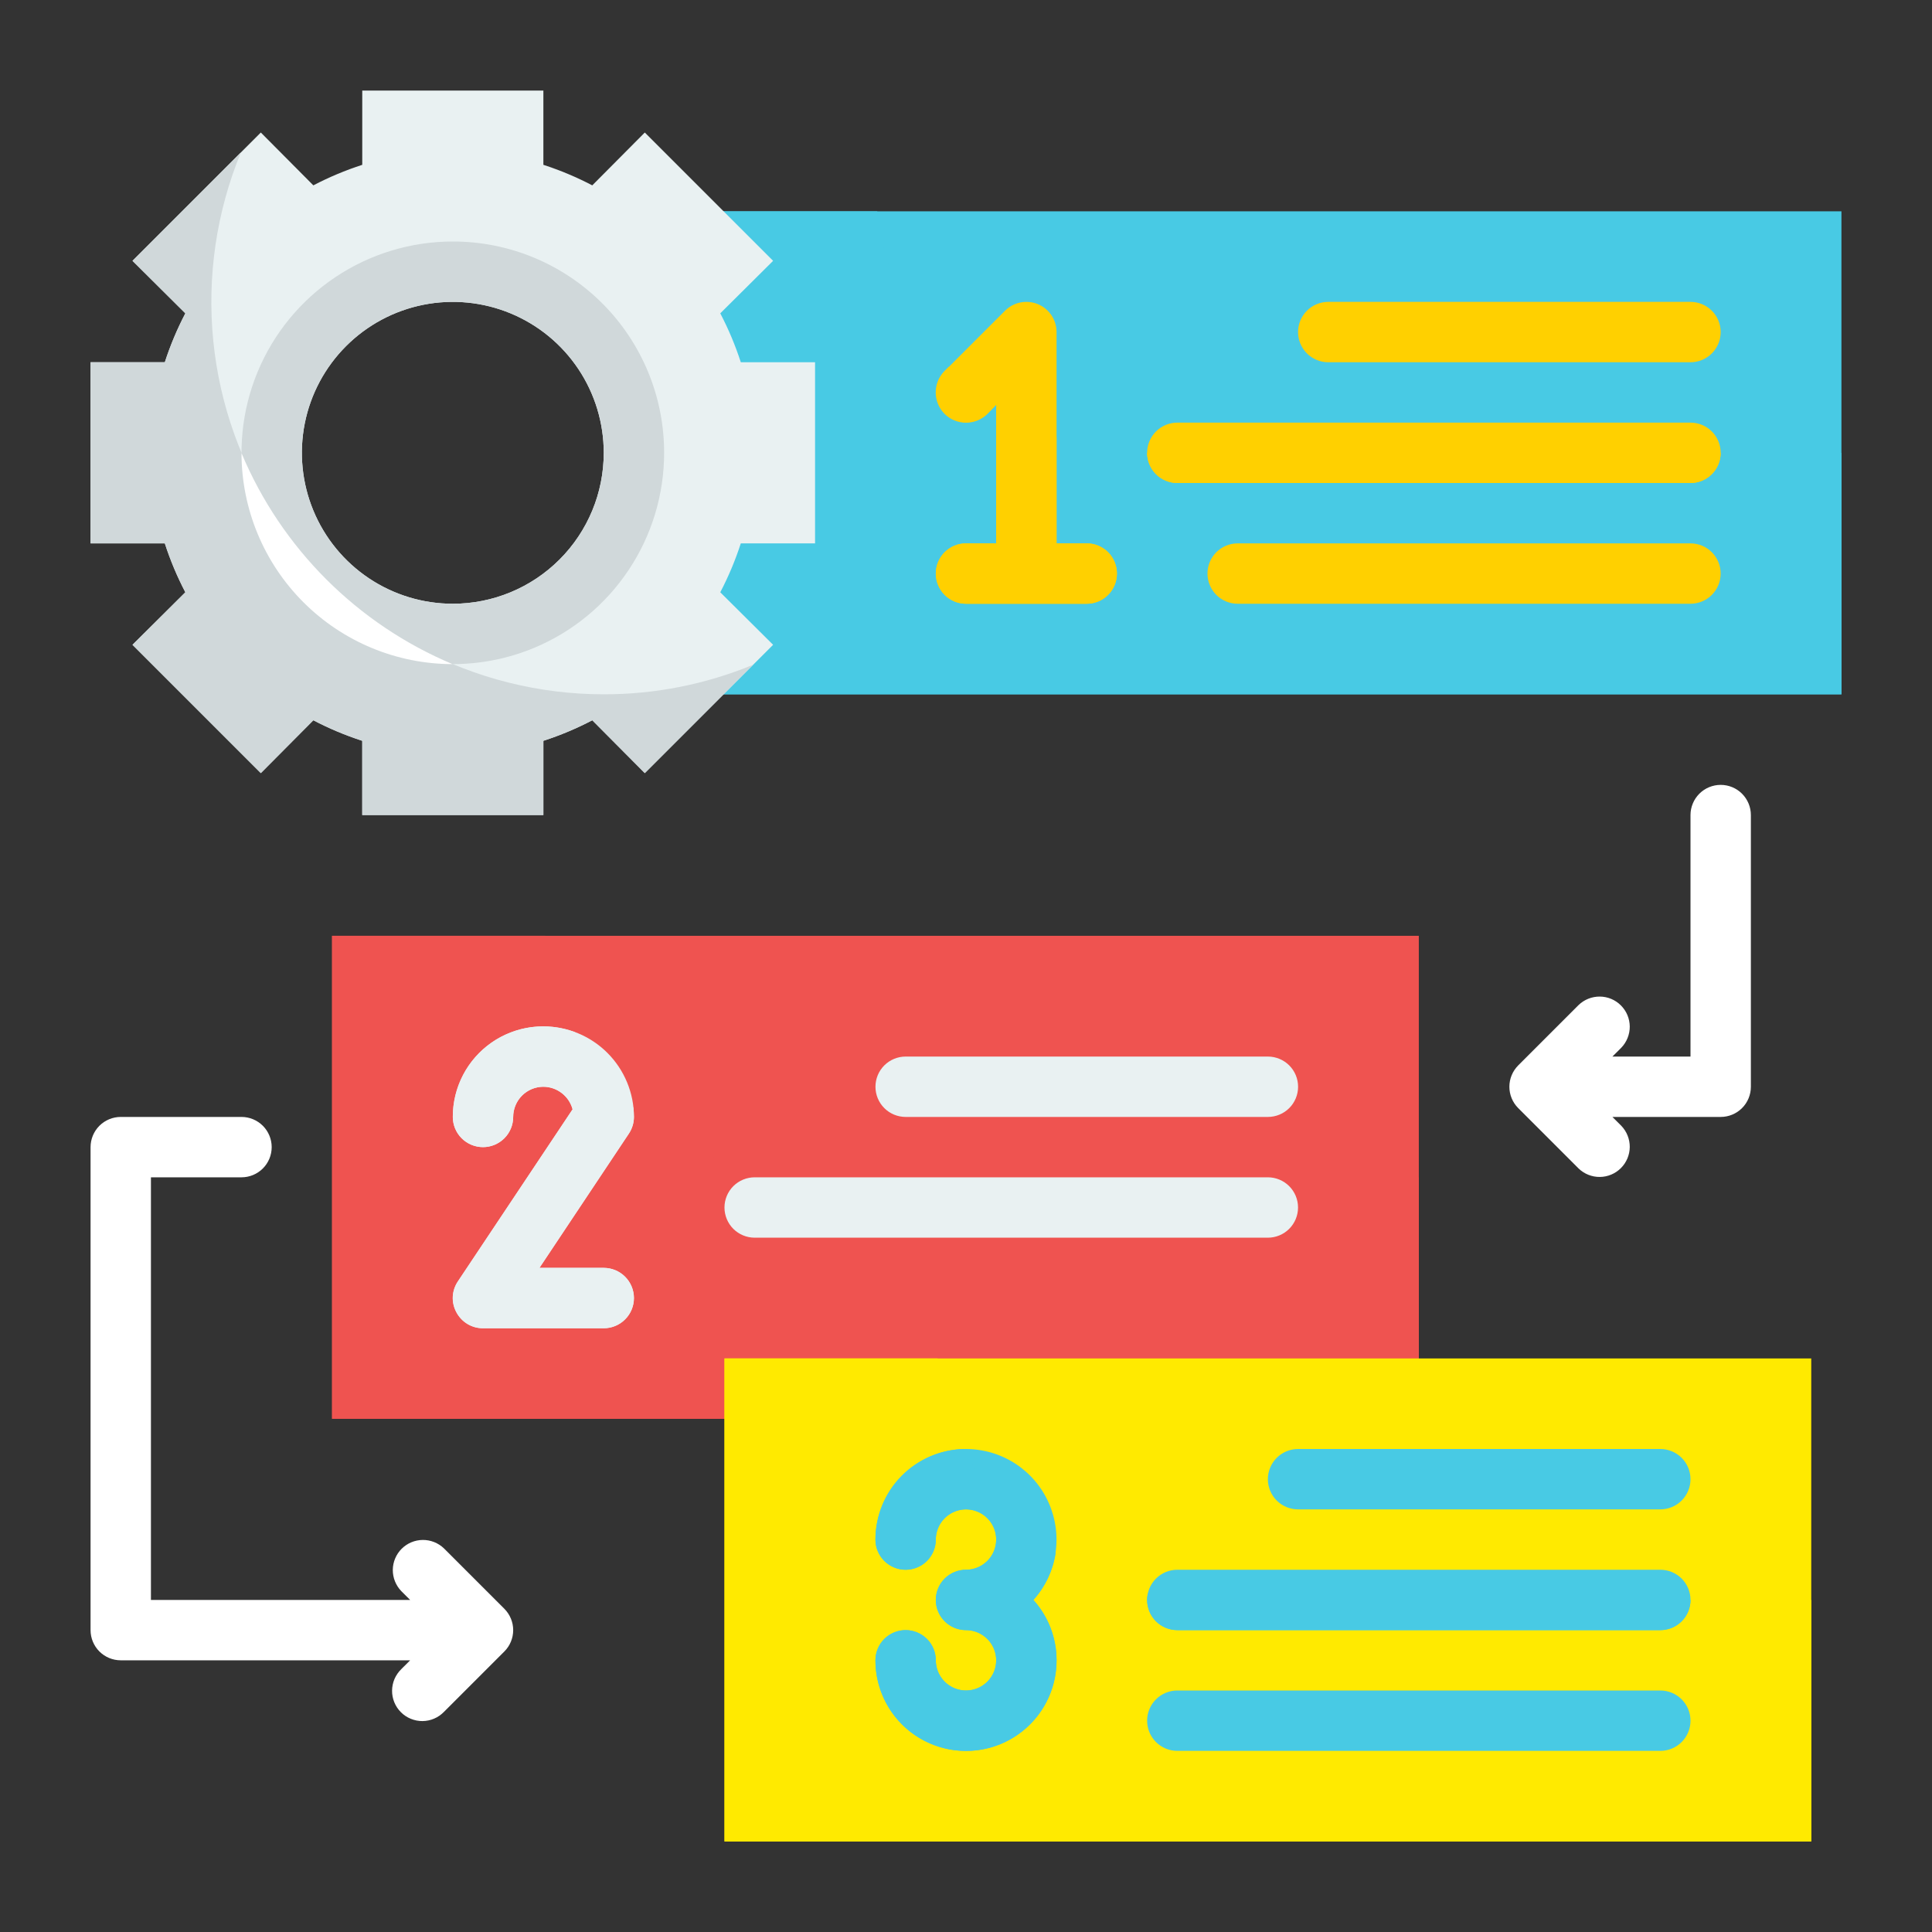 <svg xmlns="http://www.w3.org/2000/svg" width="80" height="80" viewBox="0 0 80 80" fill="none"><rect x="0" y="0" width="80" height="80" fill="#333333" stroke="none"/><path d="M13.75 38.75H58.75V58.75H13.75V38.75Z" fill="#EF5350"></path><path d="M58.75 48.75V58.75H13.75V38.75H22.575C22.881 41.5 24.189 44.041 26.251 45.886C28.313 47.731 30.983 48.751 33.75 48.75H58.75Z" fill="#EF5350"></path><path d="M26.251 46.25C26.251 45.255 25.855 44.302 25.152 43.598C24.449 42.895 23.495 42.5 22.501 42.5C21.506 42.5 20.552 42.895 19.849 43.598C19.146 44.302 18.751 45.255 18.751 46.25C18.751 46.581 18.882 46.9 19.117 47.134C19.351 47.368 19.669 47.5 20.001 47.5C20.332 47.5 20.65 47.368 20.884 47.134C21.119 46.9 21.251 46.581 21.251 46.25C21.251 45.946 21.362 45.653 21.562 45.425C21.763 45.197 22.039 45.05 22.34 45.011C22.642 44.972 22.947 45.044 23.198 45.214C23.45 45.383 23.632 45.639 23.709 45.932L18.959 53.057C18.834 53.246 18.762 53.465 18.751 53.691C18.741 53.916 18.791 54.141 18.898 54.341C19.005 54.54 19.164 54.707 19.358 54.823C19.552 54.939 19.774 55 20.001 55H25.001C25.332 55 25.65 54.868 25.884 54.634C26.119 54.4 26.251 54.081 26.251 53.75C26.251 53.419 26.119 53.1 25.884 52.866C25.65 52.632 25.332 52.5 25.001 52.5H22.337L26.041 46.944C26.177 46.738 26.25 46.497 26.251 46.25ZM37.501 46.25H52.501C52.832 46.25 53.15 46.118 53.385 45.884C53.619 45.65 53.751 45.331 53.751 45C53.751 44.669 53.619 44.35 53.385 44.116C53.15 43.882 52.832 43.75 52.501 43.75H37.501C37.169 43.75 36.851 43.882 36.617 44.116C36.382 44.35 36.251 44.669 36.251 45C36.251 45.331 36.382 45.65 36.617 45.884C36.851 46.118 37.169 46.25 37.501 46.25Z" fill="#E9F1F2"></path><path d="M53.749 50C53.749 49.669 53.617 49.35 53.383 49.116C53.149 48.882 52.831 48.75 52.499 48.75H31.249C30.918 48.75 30.6 48.882 30.365 49.116C30.131 49.35 29.999 49.669 29.999 50C29.999 50.331 30.131 50.65 30.365 50.884C30.6 51.118 30.918 51.25 31.249 51.25H52.499C52.831 51.25 53.149 51.118 53.383 50.884C53.617 50.65 53.749 50.331 53.749 50ZM26.249 53.75C26.249 54.081 26.117 54.4 25.883 54.634C25.649 54.868 25.331 55 24.999 55H19.999C19.773 55.002 19.55 54.941 19.356 54.824C19.162 54.707 19.004 54.538 18.899 54.337C18.789 54.141 18.736 53.916 18.747 53.691C18.759 53.466 18.833 53.248 18.962 53.062L23.712 45.938C23.639 45.671 23.481 45.435 23.263 45.266C23.044 45.096 22.776 45.003 22.499 45C22.168 45 21.85 45.132 21.615 45.366C21.381 45.6 21.249 45.919 21.249 46.25C21.249 46.581 21.117 46.9 20.883 47.134C20.649 47.368 20.331 47.5 19.999 47.5C19.668 47.5 19.35 47.368 19.115 47.134C18.881 46.9 18.749 46.581 18.749 46.25C18.747 45.645 18.892 45.049 19.172 44.512C19.451 43.976 19.857 43.515 20.353 43.169C20.85 42.824 21.423 42.604 22.023 42.529C22.623 42.454 23.233 42.525 23.799 42.737C24.414 43.916 25.236 44.974 26.224 45.862C26.239 45.991 26.247 46.12 26.249 46.25C26.25 46.495 26.176 46.735 26.037 46.938L22.337 52.5H24.999C25.331 52.5 25.649 52.632 25.883 52.866C26.117 53.1 26.249 53.419 26.249 53.75Z" fill="#E9F1F2"></path><path d="M27.5 8.75H76.25V28.75H27.5V8.75Z" fill="#48CAE4"></path><path d="M76.25 18.75V28.75H27.5V8.75H36.325C36.63 11.5 37.94 14.041 40.001 15.886C42.063 17.731 44.733 18.751 47.5 18.75H76.25Z" fill="#48CAE4"></path><path d="M40 22.5C39.669 22.5 39.35 22.632 39.116 22.866C38.882 23.101 38.75 23.419 38.75 23.75C38.75 24.081 38.882 24.399 39.116 24.634C39.35 24.868 39.669 25 40 25H45C45.331 25 45.65 24.868 45.884 24.634C46.118 24.399 46.25 24.081 46.25 23.75C46.25 23.419 46.118 23.101 45.884 22.866C45.65 22.632 45.331 22.5 45 22.5H43.75V13.75C43.75 13.503 43.677 13.261 43.539 13.056C43.402 12.85 43.207 12.69 42.978 12.595C42.75 12.501 42.499 12.476 42.256 12.524C42.014 12.572 41.791 12.691 41.616 12.866L39.116 15.366C38.889 15.602 38.763 15.918 38.765 16.245C38.768 16.573 38.9 16.887 39.132 17.119C39.363 17.35 39.677 17.482 40.005 17.485C40.332 17.487 40.648 17.361 40.884 17.134L41.25 16.767V22.5H40ZM55 15H70C70.332 15 70.65 14.868 70.884 14.634C71.118 14.399 71.25 14.082 71.25 13.75C71.25 13.418 71.118 13.101 70.884 12.866C70.65 12.632 70.332 12.5 70 12.5H55C54.669 12.5 54.35 12.632 54.116 12.866C53.882 13.101 53.75 13.418 53.75 13.75C53.75 14.082 53.882 14.399 54.116 14.634C54.35 14.868 54.669 15 55 15ZM48.75 20H70C70.332 20 70.65 19.868 70.884 19.634C71.118 19.399 71.25 19.081 71.25 18.75C71.25 18.419 71.118 18.101 70.884 17.866C70.65 17.632 70.332 17.5 70 17.5H48.75C48.419 17.5 48.1 17.632 47.866 17.866C47.632 18.101 47.5 18.419 47.5 18.75C47.5 19.081 47.632 19.399 47.866 19.634C48.1 19.868 48.419 20 48.75 20Z" fill="#FFD000"></path><path d="M69.999 22.5H51.249C50.918 22.5 50.6 22.632 50.365 22.866C50.131 23.101 49.999 23.419 49.999 23.75C49.999 24.081 50.131 24.399 50.365 24.634C50.6 24.868 50.918 25 51.249 25H69.999C70.331 25 70.649 24.868 70.883 24.634C71.118 24.399 71.249 24.081 71.249 23.75C71.249 23.419 71.118 23.101 70.883 22.866C70.649 22.632 70.331 22.5 69.999 22.5ZM39.112 17.137C38.877 16.901 38.746 16.582 38.746 16.25C38.746 15.918 38.877 15.598 39.112 15.363L39.287 15.188C39.859 15.802 40.501 16.347 41.199 16.812L40.887 17.137C40.651 17.372 40.332 17.503 39.999 17.503C39.667 17.503 39.348 17.372 39.112 17.137ZM46.249 23.75C46.249 24.081 46.117 24.399 45.883 24.634C45.649 24.868 45.331 25 44.999 25H39.999C39.668 25 39.35 24.868 39.115 24.634C38.881 24.399 38.749 24.081 38.749 23.75C38.749 23.419 38.881 23.101 39.115 22.866C39.35 22.632 39.668 22.5 39.999 22.5H41.249V16.85C42.027 17.37 42.867 17.79 43.749 18.1V22.5H44.999C45.331 22.5 45.649 22.632 45.883 22.866C46.117 23.101 46.249 23.419 46.249 23.75ZM71.249 18.75C71.249 19.081 71.118 19.399 70.883 19.634C70.649 19.868 70.331 20 69.999 20H48.749C48.418 20 48.1 19.868 47.865 19.634C47.631 19.399 47.499 19.081 47.499 18.75H71.249Z" fill="#FFD000"></path><path d="M33.75 22.5V15H30.675C30.449 14.302 30.165 13.625 29.825 12.975L32.013 10.8L26.7 5.487L24.525 7.675C23.875 7.335 23.198 7.051 22.5 6.825V3.75H15V6.825C14.302 7.051 13.625 7.335 12.975 7.675L10.8 5.487L5.487 10.8L7.675 12.975C7.335 13.625 7.051 14.302 6.825 15H3.75V22.5H6.825C7.051 23.198 7.335 23.875 7.675 24.525L5.487 26.7L10.8 32.013L12.975 29.825C13.625 30.165 14.302 30.449 15 30.675V33.75H22.5V30.675C23.198 30.449 23.875 30.165 24.525 29.825L26.7 32.013L32.013 26.7L29.825 24.525C30.165 23.875 30.449 23.198 30.675 22.5H33.75ZM18.75 25C17.514 25 16.305 24.633 15.278 23.947C14.25 23.26 13.449 22.284 12.976 21.142C12.503 20 12.379 18.743 12.62 17.531C12.861 16.318 13.457 15.205 14.331 14.331C15.205 13.457 16.318 12.861 17.531 12.62C18.743 12.379 20 12.503 21.142 12.976C22.284 13.449 23.26 14.25 23.947 15.278C24.633 16.305 25 17.514 25 18.75C25 20.408 24.341 21.997 23.169 23.169C21.997 24.341 20.408 25 18.75 25Z" fill="#E9F1F2"></path><path d="M25 28.75C22.331 28.75 19.702 28.092 17.348 26.835C14.993 25.578 12.984 23.76 11.499 21.542C10.013 19.324 9.097 16.774 8.832 14.118C8.566 11.461 8.959 8.781 9.975 6.312L5.487 10.8L7.675 12.975C7.335 13.625 7.051 14.302 6.825 15H3.75V22.5H6.825C7.051 23.198 7.335 23.875 7.675 24.525L5.487 26.7L10.8 32.013L12.975 29.825C13.625 30.165 14.302 30.449 15 30.675V33.75H22.5V30.675C23.198 30.449 23.875 30.165 24.525 29.825L26.7 32.013L31.188 27.525C29.226 28.336 27.123 28.752 25 28.75Z" fill="#D0D8DA"></path><path d="M18.75 10C17.019 10 15.328 10.513 13.889 11.475C12.45 12.436 11.328 13.803 10.666 15.402C10.004 17 9.831 18.76 10.168 20.457C10.506 22.154 11.339 23.713 12.563 24.937C13.787 26.161 15.346 26.994 17.043 27.332C18.74 27.669 20.5 27.496 22.099 26.834C23.697 26.172 25.064 25.05 26.025 23.611C26.987 22.172 27.5 20.481 27.5 18.75C27.501 17.601 27.275 16.462 26.836 15.401C26.396 14.339 25.752 13.374 24.939 12.561C24.126 11.748 23.161 11.104 22.099 10.664C21.038 10.225 19.899 9.999 18.75 10ZM18.75 25C17.514 25 16.305 24.633 15.278 23.947C14.25 23.26 13.449 22.284 12.976 21.142C12.503 20 12.379 18.743 12.62 17.531C12.861 16.318 13.457 15.205 14.331 14.331C15.205 13.457 16.318 12.861 17.531 12.62C18.743 12.379 20 12.503 21.142 12.976C22.284 13.449 23.26 14.25 23.947 15.278C24.633 16.305 25 17.514 25 18.75C25 20.408 24.341 21.997 23.169 23.169C21.997 24.341 20.408 25 18.75 25Z" fill="#D0D8DA"></path><path d="M10 18.763C10.003 21.079 10.925 23.299 12.563 24.937C14.201 26.575 16.421 27.497 18.738 27.5C14.794 25.844 11.656 22.707 10 18.763ZM71.25 32.5C70.918 32.5 70.6 32.632 70.366 32.866C70.132 33.101 70 33.419 70 33.75V43.75H66.767L67.134 43.384C67.361 43.148 67.487 42.832 67.485 42.505C67.482 42.177 67.35 41.863 67.118 41.632C66.887 41.4 66.573 41.268 66.246 41.266C65.918 41.263 65.602 41.389 65.366 41.616L62.866 44.116C62.632 44.351 62.5 44.669 62.5 45C62.5 45.332 62.632 45.65 62.866 45.884L65.366 48.384C65.602 48.612 65.918 48.738 66.246 48.735C66.573 48.732 66.887 48.6 67.118 48.369C67.35 48.137 67.482 47.823 67.485 47.496C67.487 47.168 67.361 46.852 67.134 46.616L66.767 46.25H71.25C71.582 46.25 71.9 46.118 72.134 45.884C72.368 45.65 72.5 45.332 72.5 45V33.75C72.5 33.419 72.368 33.101 72.134 32.866C71.9 32.632 71.582 32.5 71.25 32.5ZM18.384 64.116C18.148 63.889 17.832 63.763 17.505 63.766C17.177 63.769 16.863 63.9 16.631 64.132C16.4 64.363 16.268 64.677 16.265 65.005C16.263 65.332 16.389 65.648 16.616 65.884L16.983 66.25H6.25V48.75H10C10.332 48.75 10.649 48.618 10.884 48.384C11.118 48.15 11.25 47.832 11.25 47.5C11.25 47.169 11.118 46.851 10.884 46.616C10.649 46.382 10.332 46.25 10 46.25H5C4.668 46.25 4.351 46.382 4.116 46.616C3.882 46.851 3.75 47.169 3.75 47.5V67.5C3.75 67.832 3.882 68.15 4.116 68.384C4.351 68.618 4.668 68.75 5 68.75H16.983L16.616 69.116C16.497 69.232 16.402 69.37 16.336 69.522C16.271 69.675 16.236 69.839 16.235 70.005C16.233 70.171 16.265 70.335 16.328 70.489C16.391 70.642 16.483 70.782 16.601 70.899C16.718 71.017 16.858 71.11 17.011 71.172C17.165 71.235 17.329 71.267 17.495 71.266C17.662 71.264 17.826 71.23 17.978 71.164C18.131 71.099 18.268 71.003 18.384 70.884L20.884 68.384C21.118 68.15 21.25 67.832 21.25 67.5C21.25 67.169 21.118 66.851 20.884 66.616L18.384 64.116Z" fill="white"></path><path d="M30 56.25H75V76.25H30V56.25Z" fill="#FFEA00"></path><path d="M75 66.25V76.25H30V56.25H38.825C39.13 59 40.44 61.541 42.501 63.386C44.563 65.231 47.233 66.251 50 66.25H75Z" fill="#FFEA00"></path><path d="M40 60C39.005 60 38.052 60.395 37.348 61.098C36.645 61.802 36.25 62.755 36.25 63.75C36.25 64.082 36.382 64.4 36.616 64.634C36.85 64.868 37.169 65 37.5 65C37.831 65 38.15 64.868 38.384 64.634C38.618 64.4 38.75 64.082 38.75 63.75C38.75 63.503 38.823 63.261 38.961 63.056C39.098 62.85 39.293 62.69 39.522 62.595C39.75 62.501 40.001 62.476 40.244 62.524C40.486 62.572 40.709 62.691 40.884 62.866C41.059 63.041 41.178 63.264 41.226 63.506C41.274 63.749 41.249 64 41.155 64.228C41.06 64.457 40.9 64.652 40.694 64.789C40.489 64.927 40.247 65 40 65C39.669 65 39.35 65.132 39.116 65.366C38.882 65.6 38.75 65.918 38.75 66.25C38.75 66.582 38.882 66.9 39.116 67.134C39.35 67.368 39.669 67.5 40 67.5C40.247 67.5 40.489 67.573 40.694 67.711C40.9 67.848 41.06 68.043 41.155 68.272C41.249 68.5 41.274 68.751 41.226 68.994C41.178 69.236 41.059 69.459 40.884 69.634C40.709 69.809 40.486 69.928 40.244 69.976C40.001 70.024 39.75 69.999 39.522 69.905C39.293 69.81 39.098 69.65 38.961 69.445C38.823 69.239 38.75 68.997 38.75 68.75C38.75 68.418 38.618 68.1 38.384 67.866C38.15 67.632 37.831 67.5 37.5 67.5C37.169 67.5 36.85 67.632 36.616 67.866C36.382 68.1 36.25 68.418 36.25 68.75C36.249 69.358 36.397 69.957 36.68 70.496C36.962 71.034 37.372 71.496 37.872 71.841C38.373 72.186 38.95 72.404 39.554 72.476C40.158 72.549 40.77 72.473 41.339 72.256C41.907 72.039 42.413 71.687 42.815 71.23C43.217 70.774 43.502 70.226 43.645 69.635C43.788 69.044 43.785 68.427 43.636 67.837C43.488 67.248 43.198 66.703 42.792 66.25C43.275 65.711 43.591 65.043 43.703 64.328C43.814 63.613 43.716 62.881 43.421 62.22C43.126 61.559 42.646 60.998 42.039 60.604C41.432 60.21 40.724 60.001 40 60ZM68.75 60H53.75C53.419 60 53.1 60.132 52.866 60.366C52.632 60.6 52.5 60.919 52.5 61.25C52.5 61.581 52.632 61.9 52.866 62.134C53.1 62.368 53.419 62.5 53.75 62.5H68.75C69.082 62.5 69.4 62.368 69.634 62.134C69.868 61.9 70 61.581 70 61.25C70 60.919 69.868 60.6 69.634 60.366C69.4 60.132 69.082 60 68.75 60ZM68.75 65H48.75C48.419 65 48.1 65.132 47.866 65.366C47.632 65.6 47.5 65.918 47.5 66.25C47.5 66.582 47.632 66.9 47.866 67.134C48.1 67.368 48.419 67.5 48.75 67.5H68.75C69.082 67.5 69.4 67.368 69.634 67.134C69.868 66.9 70 66.582 70 66.25C70 65.918 69.868 65.6 69.634 65.366C69.4 65.132 69.082 65 68.75 65Z" fill="#48CAE4"></path><path d="M68.75 70H48.75C48.419 70 48.1 70.132 47.866 70.366C47.632 70.6 47.5 70.918 47.5 71.25C47.5 71.582 47.632 71.9 47.866 72.134C48.1 72.368 48.419 72.5 48.75 72.5H68.75C69.082 72.5 69.4 72.368 69.634 72.134C69.868 71.9 70 71.582 70 71.25C70 70.918 69.868 70.6 69.634 70.366C69.4 70.132 69.082 70 68.75 70ZM43.75 68.75C43.75 69.745 43.355 70.698 42.652 71.402C41.948 72.105 40.995 72.5 40 72.5C39.005 72.5 38.052 72.105 37.348 71.402C36.645 70.698 36.25 69.745 36.25 68.75C36.25 68.418 36.382 68.1 36.616 67.866C36.85 67.632 37.169 67.5 37.5 67.5C37.831 67.5 38.15 67.632 38.384 67.866C38.618 68.1 38.75 68.418 38.75 68.75C38.75 68.997 38.823 69.239 38.961 69.445C39.098 69.65 39.293 69.81 39.522 69.905C39.75 69.999 40.001 70.024 40.244 69.976C40.486 69.928 40.709 69.809 40.884 69.634C41.059 69.459 41.178 69.236 41.226 68.994C41.274 68.751 41.249 68.5 41.155 68.272C41.06 68.043 40.9 67.848 40.694 67.711C40.489 67.573 40.247 67.5 40 67.5C39.669 67.5 39.35 67.368 39.116 67.134C38.882 66.9 38.75 66.582 38.75 66.25C38.75 65.918 38.882 65.6 39.116 65.366C39.35 65.132 39.669 65 40 65C40.247 65 40.489 64.927 40.694 64.789C40.9 64.652 41.06 64.457 41.155 64.228C41.249 64 41.274 63.749 41.226 63.506C41.178 63.264 41.059 63.041 40.884 62.866C40.709 62.691 40.486 62.572 40.244 62.524C40.001 62.476 39.75 62.501 39.522 62.595C39.293 62.69 39.098 62.85 38.961 63.056C38.823 63.261 38.75 63.503 38.75 63.75C38.75 64.082 38.618 64.4 38.384 64.634C38.15 64.868 37.831 65 37.5 65C37.169 65 36.85 64.868 36.616 64.634C36.382 64.4 36.25 64.082 36.25 63.75C36.253 62.769 36.639 61.828 37.325 61.128C38.012 60.428 38.944 60.023 39.925 60C40.786 61.745 42.093 63.233 43.712 64.312C43.6 65.035 43.278 65.708 42.788 66.25C43.409 66.934 43.752 67.826 43.75 68.75ZM70 66.25C70 66.582 69.868 66.9 69.634 67.134C69.4 67.368 69.082 67.5 68.75 67.5H48.75C48.419 67.5 48.1 67.368 47.866 67.134C47.632 66.9 47.5 66.582 47.5 66.25C47.499 66.157 47.512 66.064 47.538 65.975C48.346 66.156 49.172 66.249 50 66.25H70Z" fill="#48CAE4"></path></svg>